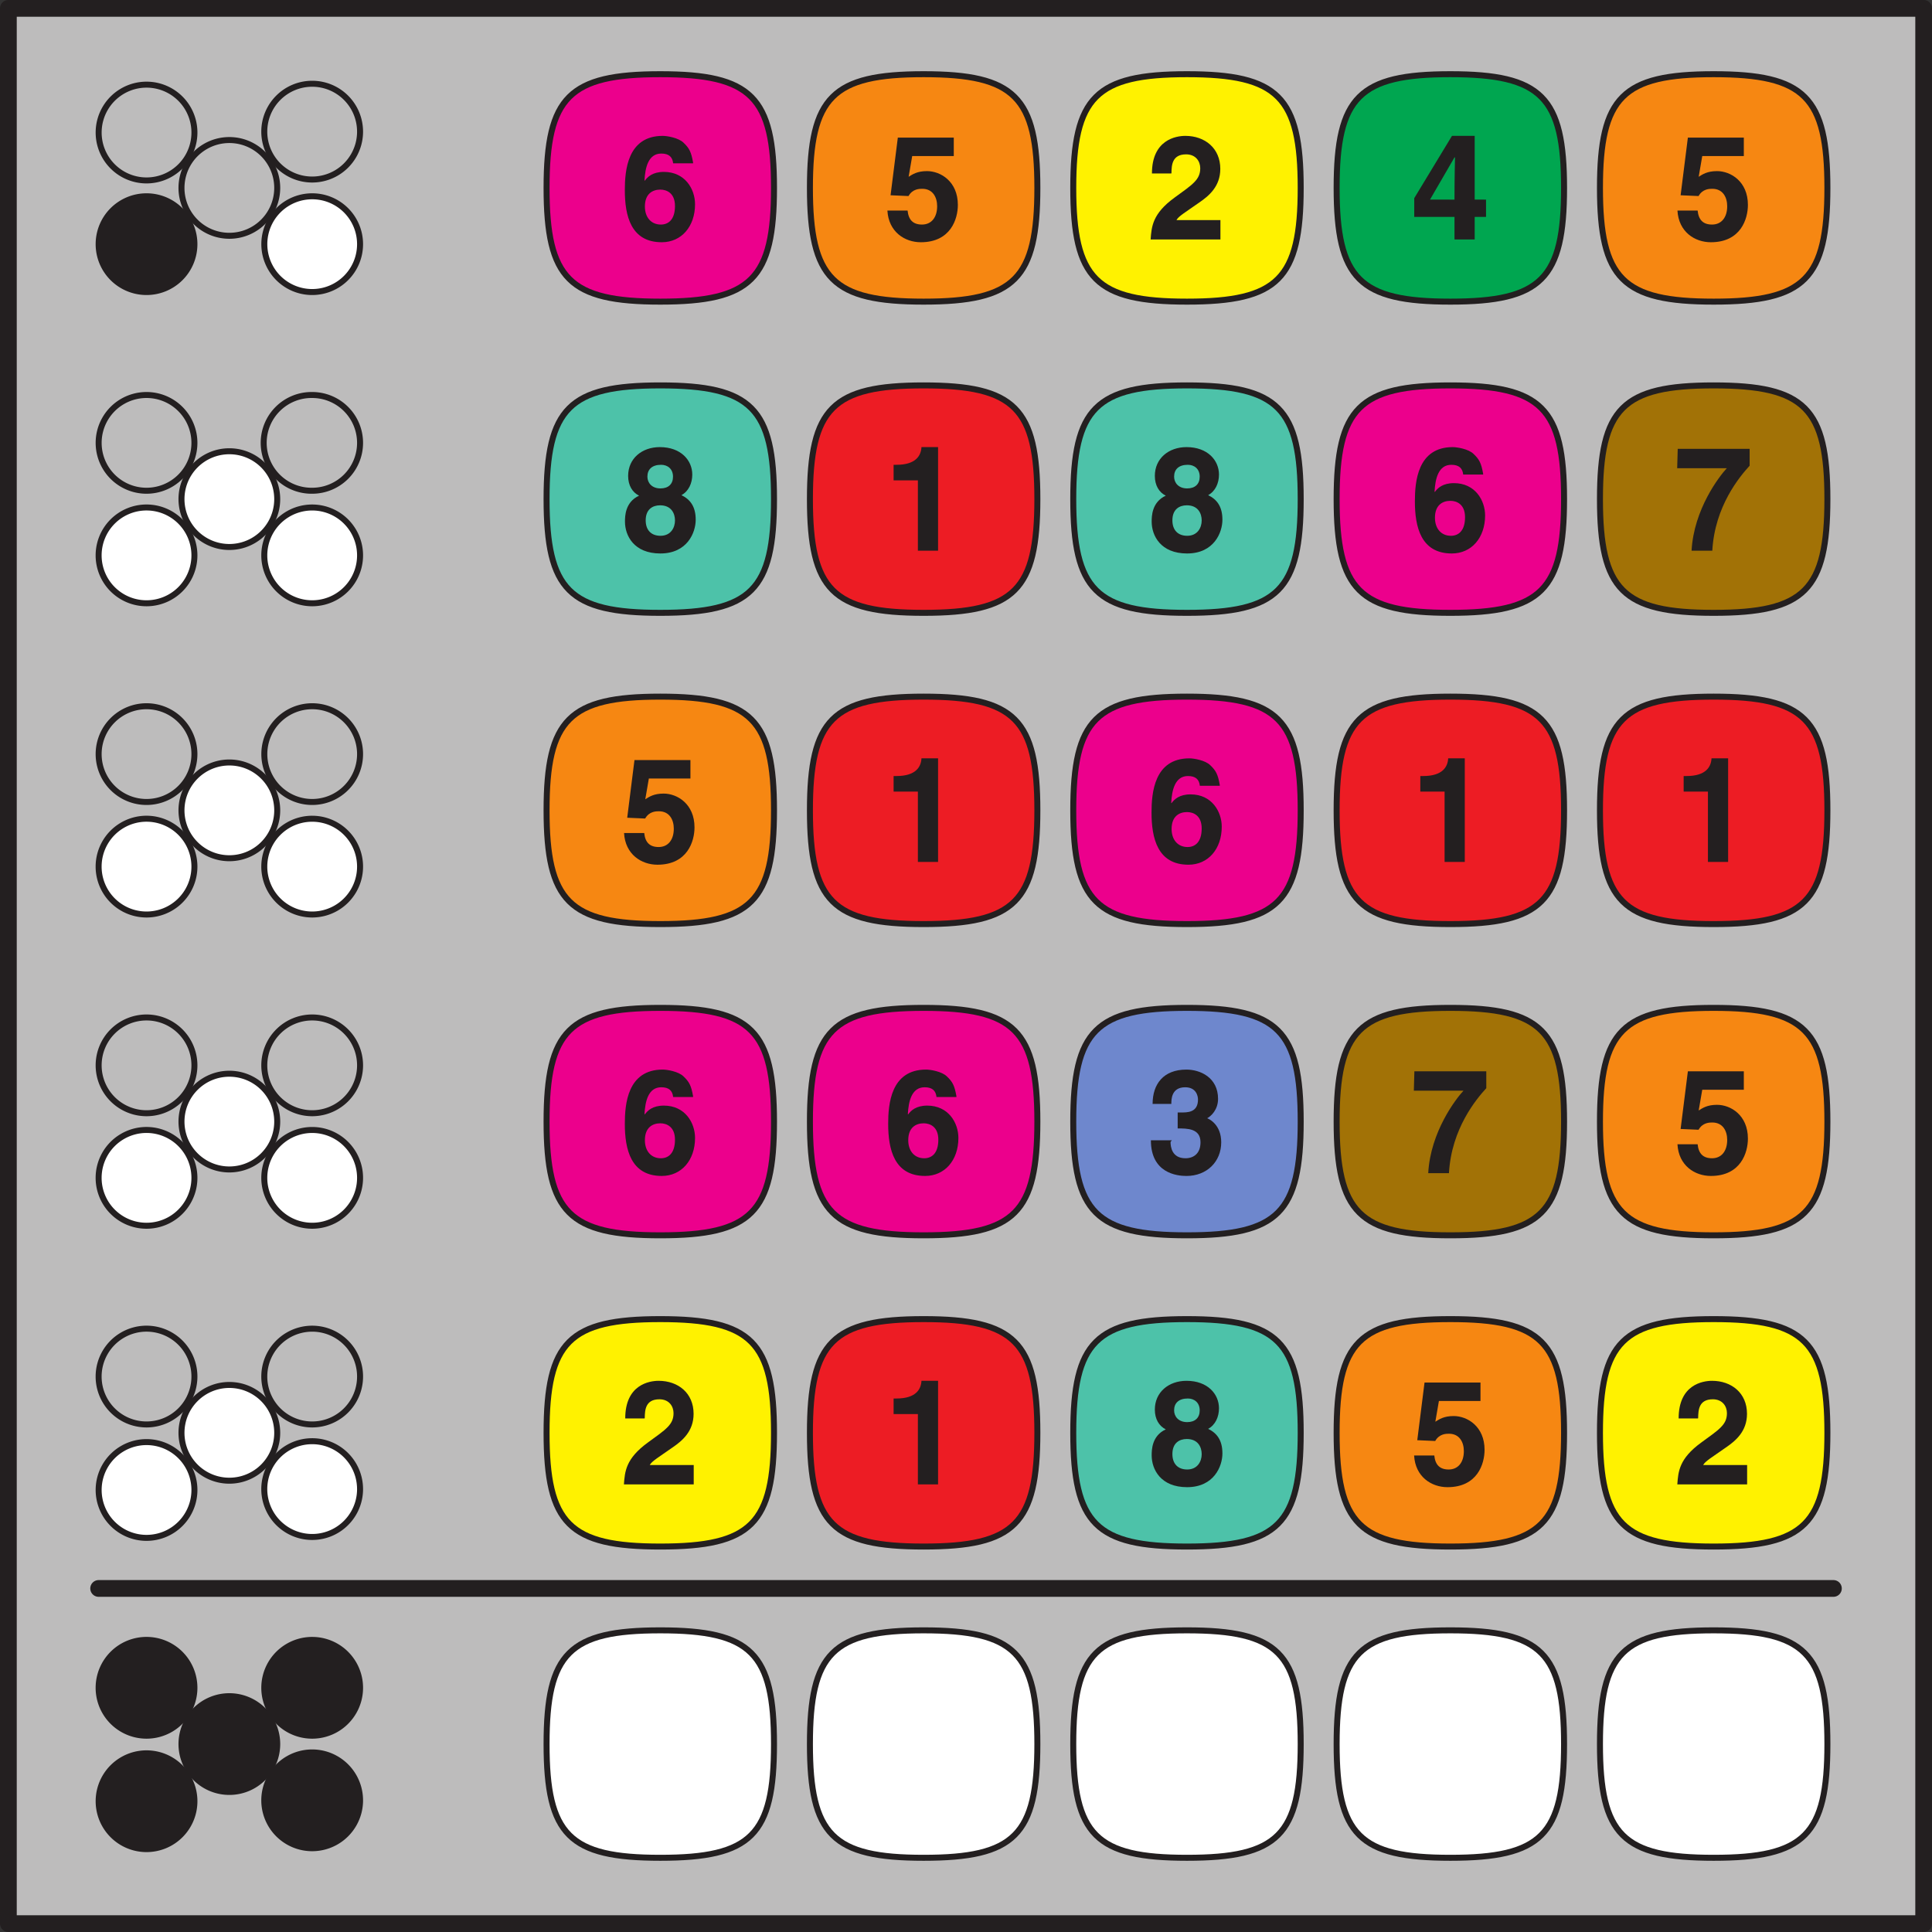 <svg xmlns="http://www.w3.org/2000/svg" xmlns:xlink="http://www.w3.org/1999/xlink" width="305.008" height="305.008" viewBox="0 0 228.756 228.756"><rect x="0" y="0" width="228.756" height="228.756" fill="#333333" stroke="none"/><defs><symbol overflow="visible" id="a"><path d="M8.61-9.11c-.22-1.265-.454-1.703-1.126-2.343-.593-.594-1.968-.813-2.468-.813C.828-12.266.53-8.14.53-5.844c0 3.016.703 6.172 4.375 6.172 2.328 0 3.938-1.86 3.938-4.5C8.844-5.969 7.656-8 5.156-8c-1.343 0-1.937.594-2.265 1.047L2.859-7c.079-1.484.438-3.172 1.985-3.172.89 0 1.328.39 1.406 1.156h2.36zM6.468-3.968c0 1.64-.797 2.203-1.672 2.203-1.14 0-1.89-.843-1.89-2.14 0-1.516.921-2 1.827-2 .75 0 1.735.406 1.735 1.937zm0 0"/></symbol><symbol overflow="visible" id="b"><path d="M3.39-9.875h4.907v-2.188H1.672l-.86 6.829 2.125.093C3.422-6 4.234-6 4.563-6c1.25 0 1.765 1 1.765 2.063 0 1.296-.656 2.171-1.797 2.171-1.062 0-1.593-.562-1.703-1.656H.438C.578-.89 2.5.328 4.39.328c3.562 0 4.39-2.781 4.39-4.422 0-2.781-2.047-4-3.656-4-1.172 0-1.719.39-2.172.672l.422-2.453zm0 0"/></symbol><symbol overflow="visible" id="c"><path d="M2.89-7.89c.016-.891.063-2.188 1.735-2.188 1.156 0 1.672.844 1.672 1.64 0 1.36-.875 1.907-3.047 3.485C.625-3.047.531-1.5.422 0h8.265v-2.297H3.484c.235-.453 1.079-.937 2.672-2.062 1.172-.797 2.516-1.922 2.516-4 0-2.454-1.828-3.907-4.14-3.907-1.079 0-3.954.438-3.954 4.454h2.297zm0 0"/></symbol><symbol overflow="visible" id="d"><path d="M2.219-4.547l3-5.172h.062c0 .297-.062 2.188-.062 5H2.297zm6.734-.172H7.61v-7.547H4.922L.453-4.89v2.22H5.22V0h2.39v-2.672h1.344zm0 0"/></symbol><symbol overflow="visible" id="e"><path d="M4.75-7.375c-1.031 0-1.547-.672-1.547-1.39 0-.876.563-1.407 1.625-1.407.766 0 1.406.485 1.406 1.406 0 .875-.546 1.391-1.484 1.391zm4.172 3.703c0-1.562-.656-2.406-1.688-2.906.844-.453 1.282-1.406 1.282-2.438 0-1.671-1.329-3.25-3.844-3.25-2.11 0-3.75 1.344-3.75 3.407 0 1.125.5 1.953 1.297 2.343C.547-5.75.547-4.046.547-3.437.547-1.782 1.609.328 4.734.328c3.188 0 4.188-2.469 4.188-4zm-2.453.094c0 .844-.485 1.812-1.719 1.812C3.656-1.766 3-2.437 3-3.594c0-1.312.828-1.781 1.703-1.781 1.328 0 1.766.953 1.766 1.797zm0 0"/></symbol><symbol overflow="visible" id="f"><path d="M1.172-8.328h2.875V0h2.39v-12.266H4.47c-.047 1-.657 2.094-2.953 2.094h-.344zm0 0"/></symbol><symbol overflow="visible" id="g"><path d="M8.984-12.063H.47L.406-9.765h5.875C5.406-8.828 2.375-4.922 2.11 0h2.454c.296-5.297 3.265-8.797 4.421-10.063zm0 0"/></symbol><symbol overflow="visible" id="h"><path d="M3.625-5.297c1.11 0 2.703-.016 2.703 1.64 0 1.345-.828 1.891-1.781 1.891-1.61 0-1.766-1.359-1.766-1.937l.156-.188H.454C.453-.016 3.516.33 4.656.33c2.438 0 4.125-1.704 4.125-3.985 0-2.063-1.39-2.797-1.828-2.906v.14c.688-.297 1.453-1.156 1.453-2.375 0-2.547-2.125-3.469-3.75-3.469-2.718 0-4 1.72-4 4.063h2.219c0-.516 0-1.969 1.64-1.969 1.298 0 1.516 1.016 1.516 1.453C6.031-7.14 4.72-7.188 4-7.188h-.375zm0 0"/></symbol></defs><path d="M.992.988H227.77v226.778H.992zm0 0" fill="#bdbcbc"/><path d="M91.645 22.25c0 10.77-2.692 13.465-13.465 13.465-10.77 0-13.465-2.695-13.465-13.465 0-10.773 2.695-13.465 13.465-13.465 10.773 0 13.465 2.692 13.465 13.465zm0 0" fill="#ec008c" stroke-width=".709" stroke-linecap="round" stroke-linejoin="round" stroke="#231f20" stroke-miterlimit="10"/><use xlink:href="#a" x="73.452" y="28.354" fill="#231f20"/><path d="M122.828 22.25c0 10.77-2.695 13.465-13.465 13.465-10.773 0-13.465-2.695-13.465-13.465 0-10.773 2.692-13.465 13.465-13.465 10.77 0 13.465 2.692 13.465 13.465zm0 0" fill="#f68712" stroke-width=".709" stroke-linecap="round" stroke-linejoin="round" stroke="#231f20" stroke-miterlimit="10"/><use xlink:href="#b" x="104.634" y="28.354" fill="#231f20"/><path d="M154.008 22.25c0 10.77-2.692 13.465-13.465 13.465-10.77 0-13.465-2.695-13.465-13.465 0-10.773 2.695-13.465 13.465-13.465 10.773 0 13.465 2.692 13.465 13.465zm0 0" fill="#fff200" stroke-width=".709" stroke-linecap="round" stroke-linejoin="round" stroke="#231f20" stroke-miterlimit="10"/><use xlink:href="#c" x="135.816" y="28.354" fill="#231f20"/><path d="M185.191 22.25c0 10.77-2.695 13.465-13.464 13.465-10.774 0-13.465-2.695-13.465-13.465 0-10.773 2.691-13.465 13.465-13.465 10.77 0 13.464 2.692 13.464 13.465zm0 0" fill="#00a650" stroke-width=".709" stroke-linecap="round" stroke-linejoin="round" stroke="#231f20" stroke-miterlimit="10"/><use xlink:href="#d" x="166.998" y="28.354" fill="#231f20"/><path d="M216.371 22.25c0 10.77-2.691 13.465-13.465 13.465-10.77 0-13.465-2.695-13.465-13.465 0-10.773 2.696-13.465 13.465-13.465 10.774 0 13.465 2.692 13.465 13.465zm0 0" fill="#f68712" stroke-width=".709" stroke-linecap="round" stroke-linejoin="round" stroke="#231f20" stroke-miterlimit="10"/><use xlink:href="#b" x="198.179" y="28.354" fill="#231f20"/><path d="M91.645 59.098c0 10.773-2.692 13.464-13.465 13.464-10.77 0-13.465-2.69-13.465-13.464 0-10.77 2.695-13.465 13.465-13.465 10.773 0 13.465 2.695 13.465 13.465zm0 0" fill="#4dc2a9" stroke-width=".709" stroke-linecap="round" stroke-linejoin="round" stroke="#231f20" stroke-miterlimit="10"/><use xlink:href="#e" x="73.452" y="65.205" fill="#231f20"/><path d="M122.828 59.098c0 10.773-2.695 13.464-13.465 13.464-10.773 0-13.465-2.69-13.465-13.464 0-10.77 2.692-13.465 13.465-13.465 10.77 0 13.465 2.695 13.465 13.465zm0 0" fill="#ed1c24" stroke-width=".709" stroke-linecap="round" stroke-linejoin="round" stroke="#231f20" stroke-miterlimit="10"/><use xlink:href="#f" x="104.634" y="65.205" fill="#231f20"/><path d="M154.008 59.098c0 10.773-2.692 13.464-13.465 13.464-10.77 0-13.465-2.69-13.465-13.464 0-10.77 2.695-13.465 13.465-13.465 10.773 0 13.465 2.695 13.465 13.465zm0 0" fill="#4dc2a9" stroke-width=".709" stroke-linecap="round" stroke-linejoin="round" stroke="#231f20" stroke-miterlimit="10"/><use xlink:href="#e" x="135.816" y="65.205" fill="#231f20"/><path d="M185.191 59.098c0 10.773-2.695 13.464-13.464 13.464-10.774 0-13.465-2.69-13.465-13.464 0-10.77 2.691-13.465 13.465-13.465 10.77 0 13.464 2.695 13.464 13.465zm0 0" fill="#ec008c" stroke-width=".709" stroke-linecap="round" stroke-linejoin="round" stroke="#231f20" stroke-miterlimit="10"/><use xlink:href="#a" x="166.998" y="65.205" fill="#231f20"/><path d="M216.371 59.098c0 10.773-2.691 13.464-13.465 13.464-10.77 0-13.465-2.69-13.465-13.464 0-10.77 2.696-13.465 13.465-13.465 10.774 0 13.465 2.695 13.465 13.465zm0 0" fill="#a27206" stroke-width=".709" stroke-linecap="round" stroke-linejoin="round" stroke="#231f20" stroke-miterlimit="10"/><use xlink:href="#g" x="198.179" y="65.205" fill="#231f20"/><path d="M91.645 95.95c0 10.773-2.692 13.464-13.465 13.464-10.77 0-13.465-2.691-13.465-13.465 0-10.77 2.695-13.465 13.465-13.465 10.773 0 13.465 2.696 13.465 13.465zm0 0" fill="#f68712" stroke-width=".709" stroke-linecap="round" stroke-linejoin="round" stroke="#231f20" stroke-miterlimit="10"/><use xlink:href="#b" x="73.452" y="102.057" fill="#231f20"/><path d="M122.828 95.95c0 10.773-2.695 13.464-13.465 13.464-10.773 0-13.465-2.691-13.465-13.465 0-10.77 2.692-13.465 13.465-13.465 10.77 0 13.465 2.696 13.465 13.465zm0 0" fill="#ed1c24" stroke-width=".709" stroke-linecap="round" stroke-linejoin="round" stroke="#231f20" stroke-miterlimit="10"/><use xlink:href="#f" x="104.634" y="102.057" fill="#231f20"/><path d="M154.008 95.95c0 10.773-2.692 13.464-13.465 13.464-10.77 0-13.465-2.691-13.465-13.465 0-10.77 2.695-13.465 13.465-13.465 10.773 0 13.465 2.696 13.465 13.465zm0 0" fill="#ec008c" stroke-width=".709" stroke-linecap="round" stroke-linejoin="round" stroke="#231f20" stroke-miterlimit="10"/><use xlink:href="#a" x="135.816" y="102.057" fill="#231f20"/><path d="M185.191 95.95c0 10.773-2.695 13.464-13.464 13.464-10.774 0-13.465-2.691-13.465-13.465 0-10.77 2.691-13.465 13.465-13.465 10.77 0 13.464 2.696 13.464 13.465zm0 0" fill="#ed1c24" stroke-width=".709" stroke-linecap="round" stroke-linejoin="round" stroke="#231f20" stroke-miterlimit="10"/><use xlink:href="#f" x="166.998" y="102.057" fill="#231f20"/><path d="M216.371 95.95c0 10.773-2.691 13.464-13.465 13.464-10.77 0-13.465-2.691-13.465-13.465 0-10.77 2.696-13.465 13.465-13.465 10.774 0 13.465 2.696 13.465 13.465zm0 0" fill="#ed1c24" stroke-width=".709" stroke-linecap="round" stroke-linejoin="round" stroke="#231f20" stroke-miterlimit="10"/><use xlink:href="#f" x="198.179" y="102.057" fill="#231f20"/><path d="M91.645 132.8c0 10.774-2.692 13.466-13.465 13.466-10.77 0-13.465-2.692-13.465-13.465 0-10.77 2.695-13.465 13.465-13.465 10.773 0 13.465 2.695 13.465 13.465zm0 0" fill="#ec008c" stroke-width=".709" stroke-linecap="round" stroke-linejoin="round" stroke="#231f20" stroke-miterlimit="10"/><use xlink:href="#a" x="73.452" y="138.908" fill="#231f20"/><path d="M122.828 132.8c0 10.774-2.695 13.466-13.465 13.466-10.773 0-13.465-2.692-13.465-13.465 0-10.77 2.692-13.465 13.465-13.465 10.77 0 13.465 2.695 13.465 13.465zm0 0" fill="#ec008c" stroke-width=".709" stroke-linecap="round" stroke-linejoin="round" stroke="#231f20" stroke-miterlimit="10"/><use xlink:href="#a" x="104.634" y="138.908" fill="#231f20"/><path d="M154.008 132.8c0 10.774-2.692 13.466-13.465 13.466-10.77 0-13.465-2.692-13.465-13.465 0-10.77 2.695-13.465 13.465-13.465 10.773 0 13.465 2.695 13.465 13.465zm0 0" fill="#6e87cd" stroke-width=".709" stroke-linecap="round" stroke-linejoin="round" stroke="#231f20" stroke-miterlimit="10"/><use xlink:href="#h" x="135.816" y="138.908" fill="#231f20"/><path d="M185.191 132.8c0 10.774-2.695 13.466-13.464 13.466-10.774 0-13.465-2.692-13.465-13.465 0-10.77 2.691-13.465 13.465-13.465 10.77 0 13.464 2.695 13.464 13.465zm0 0" fill="#a27206" stroke-width=".709" stroke-linecap="round" stroke-linejoin="round" stroke="#231f20" stroke-miterlimit="10"/><use xlink:href="#g" x="166.998" y="138.908" fill="#231f20"/><path d="M216.371 132.8c0 10.774-2.691 13.466-13.465 13.466-10.77 0-13.465-2.692-13.465-13.465 0-10.77 2.696-13.465 13.465-13.465 10.774 0 13.465 2.695 13.465 13.465zm0 0" fill="#f68712" stroke-width=".709" stroke-linecap="round" stroke-linejoin="round" stroke="#231f20" stroke-miterlimit="10"/><use xlink:href="#b" x="198.179" y="138.908" fill="#231f20"/><path d="M91.645 169.652c0 10.774-2.692 13.465-13.465 13.465-10.77 0-13.465-2.691-13.465-13.465 0-10.77 2.695-13.464 13.465-13.464 10.773 0 13.465 2.695 13.465 13.464zm0 0" fill="#fff200" stroke-width=".709" stroke-linecap="round" stroke-linejoin="round" stroke="#231f20" stroke-miterlimit="10"/><use xlink:href="#c" x="73.452" y="175.759" fill="#231f20"/><path d="M122.828 169.652c0 10.774-2.695 13.465-13.465 13.465-10.773 0-13.465-2.691-13.465-13.465 0-10.77 2.692-13.464 13.465-13.464 10.77 0 13.465 2.695 13.465 13.464zm0 0" fill="#ed1c24" stroke-width=".709" stroke-linecap="round" stroke-linejoin="round" stroke="#231f20" stroke-miterlimit="10"/><use xlink:href="#f" x="104.634" y="175.759" fill="#231f20"/><path d="M154.008 169.652c0 10.774-2.692 13.465-13.465 13.465-10.77 0-13.465-2.691-13.465-13.465 0-10.77 2.695-13.464 13.465-13.464 10.773 0 13.465 2.695 13.465 13.464zm0 0" fill="#4dc2a9" stroke-width=".709" stroke-linecap="round" stroke-linejoin="round" stroke="#231f20" stroke-miterlimit="10"/><use xlink:href="#e" x="135.816" y="175.759" fill="#231f20"/><path d="M185.191 169.652c0 10.774-2.695 13.465-13.464 13.465-10.774 0-13.465-2.691-13.465-13.465 0-10.77 2.691-13.464 13.465-13.464 10.77 0 13.464 2.695 13.464 13.464zm0 0" fill="#f68712" stroke-width=".709" stroke-linecap="round" stroke-linejoin="round" stroke="#231f20" stroke-miterlimit="10"/><use xlink:href="#b" x="166.998" y="175.759" fill="#231f20"/><path d="M216.371 169.652c0 10.774-2.691 13.465-13.465 13.465-10.77 0-13.465-2.691-13.465-13.465 0-10.77 2.696-13.464 13.465-13.464 10.774 0 13.465 2.695 13.465 13.464zm0 0" fill="#fff200" stroke-width=".709" stroke-linecap="round" stroke-linejoin="round" stroke="#231f20" stroke-miterlimit="10"/><use xlink:href="#c" x="198.179" y="175.759" fill="#231f20"/><path d="M91.645 206.504c0 10.773-2.692 13.465-13.465 13.465-10.77 0-13.465-2.692-13.465-13.465 0-10.774 2.695-13.465 13.465-13.465 10.773 0 13.465 2.691 13.465 13.465zm0 0M122.828 206.504c0 10.773-2.695 13.465-13.465 13.465-10.773 0-13.465-2.692-13.465-13.465 0-10.774 2.692-13.465 13.465-13.465 10.77 0 13.465 2.691 13.465 13.465zm0 0M154.008 206.504c0 10.773-2.692 13.465-13.465 13.465-10.77 0-13.465-2.692-13.465-13.465 0-10.774 2.695-13.465 13.465-13.465 10.773 0 13.465 2.691 13.465 13.465zm0 0M185.191 206.504c0 10.773-2.695 13.465-13.464 13.465-10.774 0-13.465-2.692-13.465-13.465 0-10.774 2.691-13.465 13.465-13.465 10.77 0 13.464 2.691 13.464 13.465zm0 0M216.371 206.504c0 10.773-2.691 13.465-13.465 13.465-10.77 0-13.465-2.692-13.465-13.465 0-10.774 2.696-13.465 13.465-13.465 10.774 0 13.465 2.691 13.465 13.465zm0 0" fill="#fff" stroke-width=".709" stroke-linecap="round" stroke-linejoin="round" stroke="#231f20" stroke-miterlimit="10"/><path d="M23.02 28.91a5.668 5.668 0 0 1-5.672 5.668 5.667 5.667 0 0 1-5.668-5.668 5.667 5.667 0 0 1 5.668-5.668 5.668 5.668 0 0 1 5.672 5.668zm0 0" fill="#231f20" stroke-width=".709" stroke-linecap="round" stroke-linejoin="round" stroke="#231f20" stroke-miterlimit="10"/><path d="M42.633 28.91a5.667 5.667 0 0 1-5.668 5.668 5.668 5.668 0 1 1 0-11.336 5.667 5.667 0 0 1 5.668 5.668zm0 0" fill="#fff" stroke-width=".709" stroke-linecap="round" stroke-linejoin="round" stroke="#231f20" stroke-miterlimit="10"/><path d="M32.824 22.25a5.667 5.667 0 0 1-5.668 5.668 5.667 5.667 0 0 1-5.668-5.668 5.668 5.668 0 1 1 11.336 0zm0 0" fill="#bdbcbc" stroke-width=".709" stroke-linecap="round" stroke-linejoin="round" stroke="#231f20" stroke-miterlimit="10"/><path d="M23.02 15.586a5.67 5.67 0 1 1-11.338.002 5.67 5.67 0 0 1 11.338-.002zm0 0M42.633 15.586a5.67 5.67 0 1 1-11.341.002 5.67 5.67 0 0 1 11.34-.002zm0 0" fill="#bdbcbc" stroke-width=".709" stroke-linecap="round" stroke-linejoin="round" stroke="#231f20" stroke-miterlimit="10"/><path d="M23.02 65.762a5.67 5.67 0 1 1-11.342-.006 5.67 5.67 0 0 1 11.342.006zm0 0M42.633 65.762a5.67 5.67 0 1 1-11.34-.004 5.67 5.67 0 0 1 11.34.004zm0 0" fill="#fff" stroke-width=".709" stroke-linecap="round" stroke-linejoin="round" stroke="#231f20" stroke-miterlimit="10"/><path d="M32.824 59.098a5.668 5.668 0 1 1-11.336 0 5.667 5.667 0 0 1 5.668-5.668 5.667 5.667 0 0 1 5.668 5.668zm0 0" fill="#fff" stroke-width=".709" stroke-linecap="round" stroke-linejoin="round" stroke="#231f20" stroke-miterlimit="10"/><path d="M23.02 52.438a5.668 5.668 0 0 1-5.672 5.667 5.667 5.667 0 1 1 0-11.335 5.67 5.67 0 0 1 5.672 5.668zm0 0M42.633 52.438a5.667 5.667 0 0 1-5.668 5.667 5.668 5.668 0 1 1 0-11.335 5.67 5.67 0 0 1 5.668 5.668zm0 0" fill="#bdbcbc" stroke-width=".709" stroke-linecap="round" stroke-linejoin="round" stroke="#231f20" stroke-miterlimit="10"/><path d="M23.02 102.613a5.67 5.67 0 1 1-11.342-.005 5.67 5.67 0 0 1 11.342.005zm0 0M42.633 102.613a5.67 5.67 0 1 1-11.34-.003 5.67 5.67 0 0 1 11.34.003zm0 0" fill="#fff" stroke-width=".709" stroke-linecap="round" stroke-linejoin="round" stroke="#231f20" stroke-miterlimit="10"/><path d="M32.824 95.95a5.668 5.668 0 1 1-11.336 0 5.667 5.667 0 0 1 5.668-5.669 5.667 5.667 0 0 1 5.668 5.668zm0 0" fill="#fff" stroke-width=".709" stroke-linecap="round" stroke-linejoin="round" stroke="#231f20" stroke-miterlimit="10"/><path d="M23.02 89.29a5.668 5.668 0 0 1-5.672 5.667 5.667 5.667 0 0 1-5.668-5.668 5.667 5.667 0 0 1 5.668-5.668 5.668 5.668 0 0 1 5.672 5.668zm0 0M42.633 89.29a5.667 5.667 0 0 1-5.668 5.667 5.668 5.668 0 1 1 0-11.336 5.667 5.667 0 0 1 5.668 5.668zm0 0" fill="#bdbcbc" stroke-width=".709" stroke-linecap="round" stroke-linejoin="round" stroke="#231f20" stroke-miterlimit="10"/><path d="M23.02 139.465a5.67 5.67 0 1 1-11.342-.005 5.67 5.67 0 0 1 11.342.005zm0 0M42.633 139.465a5.67 5.67 0 1 1-11.34-.004 5.67 5.67 0 0 1 11.34.004zm0 0" fill="#fff" stroke-width=".709" stroke-linecap="round" stroke-linejoin="round" stroke="#231f20" stroke-miterlimit="10"/><path d="M32.824 132.8a5.668 5.668 0 1 1-11.336 0 5.667 5.667 0 0 1 5.668-5.667 5.667 5.667 0 0 1 5.668 5.668zm0 0" fill="#fff" stroke-width=".709" stroke-linecap="round" stroke-linejoin="round" stroke="#231f20" stroke-miterlimit="10"/><path d="M23.02 126.14a5.67 5.67 0 0 1-11.34 0 5.667 5.667 0 0 1 5.668-5.667 5.668 5.668 0 0 1 5.672 5.668zm0 0M42.633 126.14a5.67 5.67 0 0 1-11.34 0 5.668 5.668 0 0 1 5.672-5.667 5.667 5.667 0 0 1 5.668 5.668zm0 0" fill="#bdbcbc" stroke-width=".709" stroke-linecap="round" stroke-linejoin="round" stroke="#231f20" stroke-miterlimit="10"/><path d="M23.02 176.312a5.67 5.67 0 1 1-11.338.002 5.67 5.67 0 0 1 11.338-.002zm0 0M42.633 176.312a5.67 5.67 0 1 1-11.341.003 5.67 5.67 0 0 1 11.34-.003zm0 0" fill="#fff" stroke-width=".709" stroke-linecap="round" stroke-linejoin="round" stroke="#231f20" stroke-miterlimit="10"/><path d="M32.824 169.652a5.665 5.665 0 0 1-5.668 5.668 5.665 5.665 0 0 1-5.668-5.668 5.667 5.667 0 0 1 5.668-5.668 5.667 5.667 0 0 1 5.668 5.668zm0 0" fill="#fff" stroke-width=".709" stroke-linecap="round" stroke-linejoin="round" stroke="#231f20" stroke-miterlimit="10"/><path d="M23.02 162.992a5.67 5.67 0 1 1-11.342-.005 5.67 5.67 0 0 1 11.342.005zm0 0M42.633 162.992a5.67 5.67 0 1 1-11.34-.003 5.67 5.67 0 0 1 11.34.003zm0 0" fill="#bdbcbc" stroke-width=".709" stroke-linecap="round" stroke-linejoin="round" stroke="#231f20" stroke-miterlimit="10"/><path d="M23.02 213.164a5.67 5.67 0 1 1-11.338.002 5.67 5.67 0 0 1 11.338-.002zm0 0M42.633 213.164a5.67 5.67 0 1 1-11.341.003 5.67 5.67 0 0 1 11.34-.003zm0 0" fill="#231f20" stroke-width=".709" stroke-linecap="round" stroke-linejoin="round" stroke="#231f20" stroke-miterlimit="10"/><path d="M32.824 206.504a5.665 5.665 0 0 1-5.668 5.668 5.665 5.665 0 0 1-5.668-5.668 5.665 5.665 0 0 1 5.668-5.668 5.665 5.665 0 0 1 5.668 5.668zm0 0" fill="#231f20" stroke-width=".709" stroke-linecap="round" stroke-linejoin="round" stroke="#231f20" stroke-miterlimit="10"/><path d="M23.02 199.844a5.67 5.67 0 1 1-11.342-.006 5.67 5.67 0 0 1 11.342.006zm0 0M42.633 199.844a5.67 5.67 0 1 1-11.34-.004 5.67 5.67 0 0 1 11.34.004zm0 0" fill="#231f20" stroke-width=".709" stroke-linecap="round" stroke-linejoin="round" stroke="#231f20" stroke-miterlimit="10"/><path d="M11.68 188.078h205.402M.992.988H227.77v226.778H.992zm0 0" fill="none" stroke-width="1.984" stroke-linecap="round" stroke-linejoin="round" stroke="#231f20" stroke-miterlimit="10"/></svg>